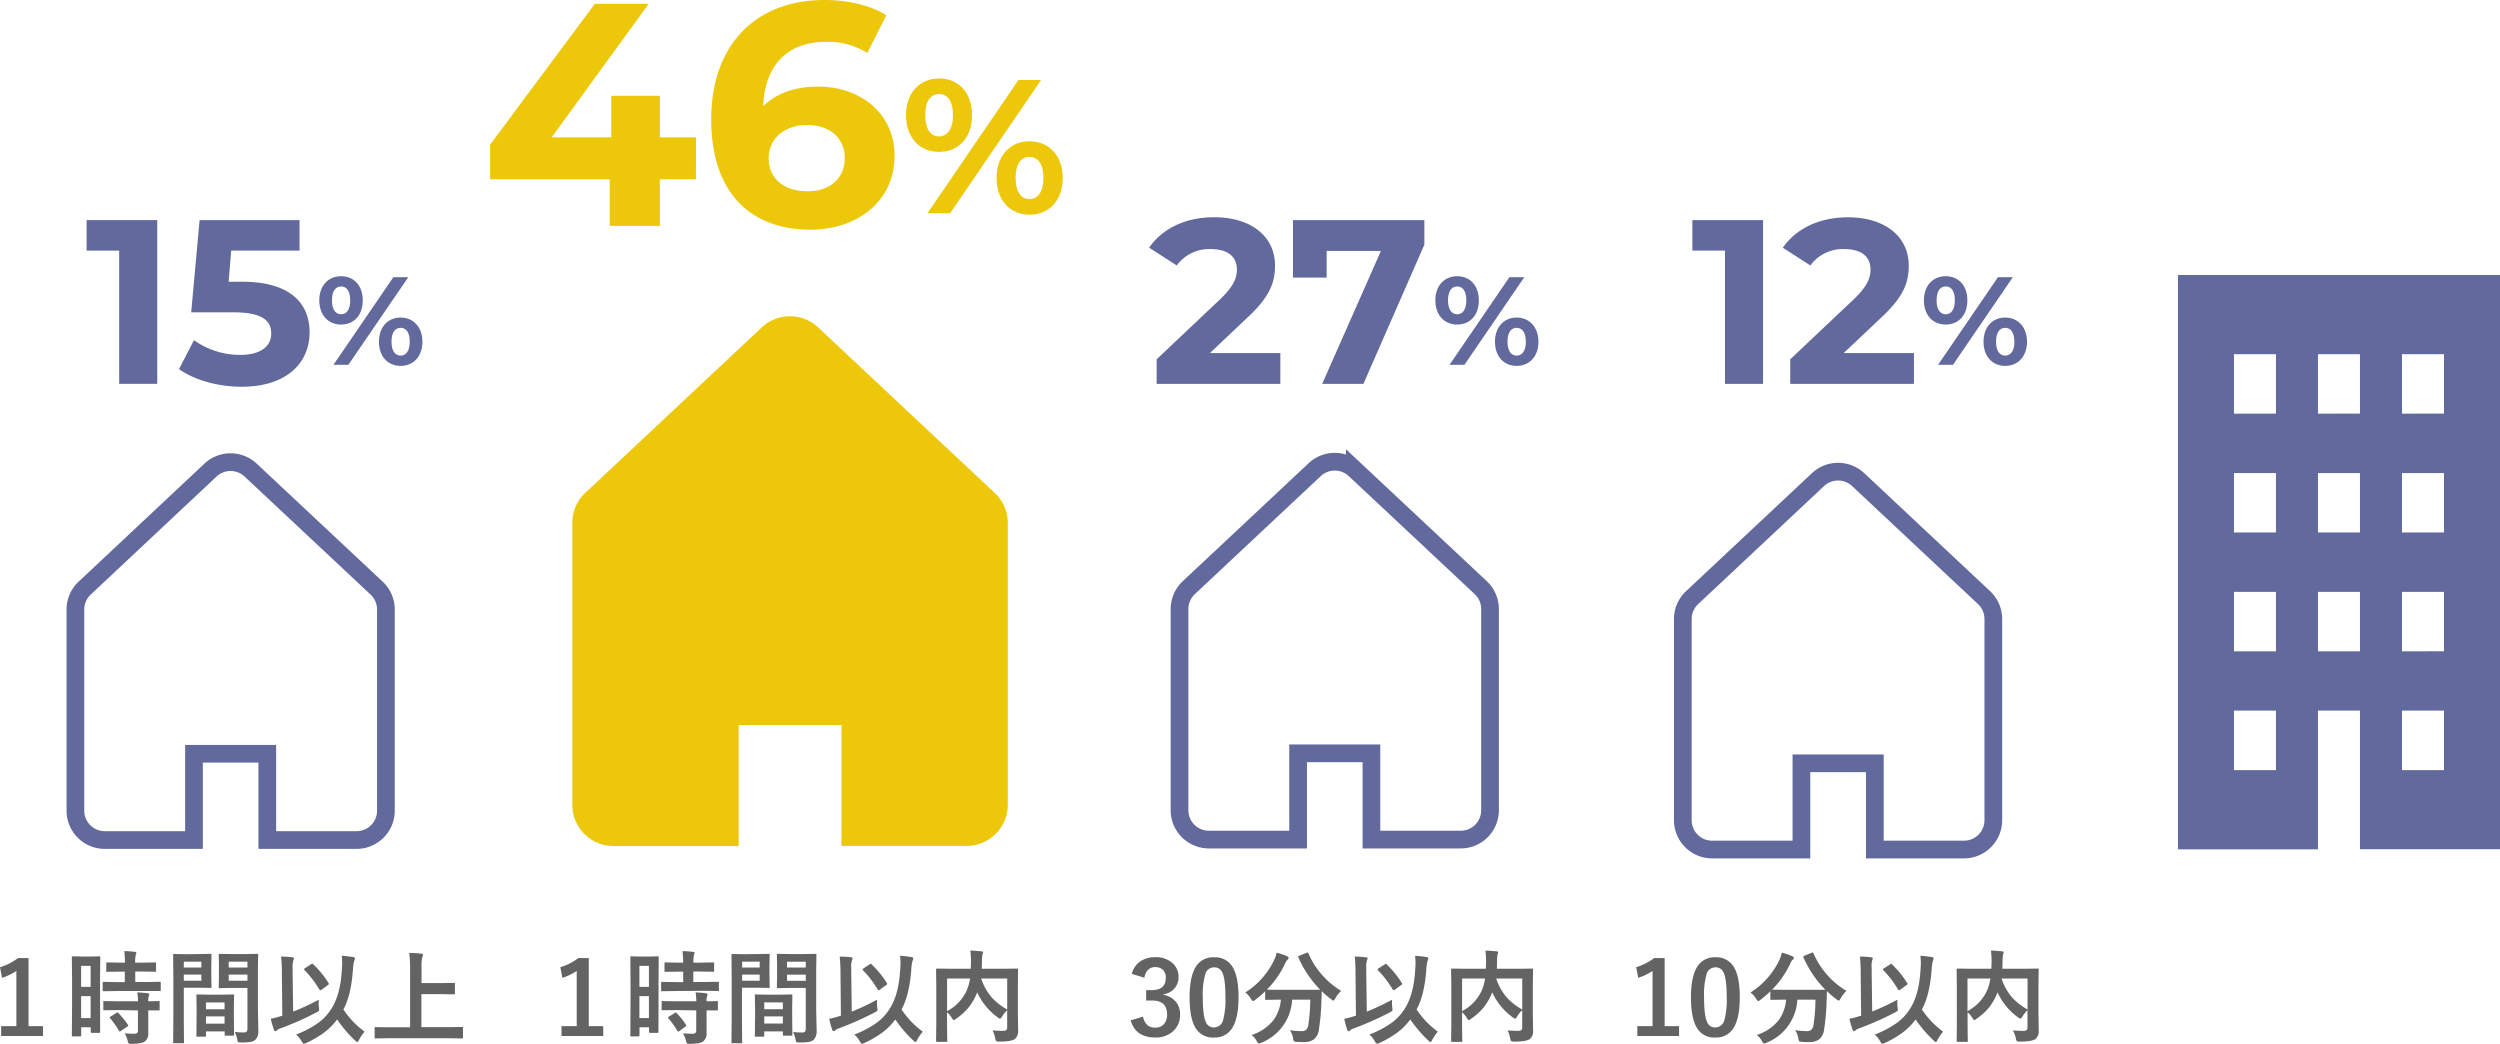 <svg xmlns="http://www.w3.org/2000/svg" viewBox="0 0 788.07 328.96"><defs><style>.cls-1{fill:#636363;}.cls-2{opacity:0.7;}.cls-3{fill:none;stroke:#1e2973;stroke-miterlimit:10;stroke-width:5.58px;}.cls-4{fill:#edc70a;}.cls-5{fill:#1e2973;}</style></defs><g id="レイヤー_2" data-name="レイヤー 2"><g id="通勤時間"><path class="cls-1" d="M9,302v21.47h4.55v3.11H.36v-3.11h4.8v-17.4a17.87,17.87,0,0,1-4.52,2.17L0,304.9A18,18,0,0,0,5.69,302Z"/><path class="cls-1" d="M31.57,325.23c0,.16,0,.27-.06.3s-.13.06-.29.06H28.91c-.21,0-.31-.12-.31-.36v-1.41h-3v2.53c0,.23-.1.35-.31.35H23c-.17,0-.27,0-.3-.07a.52.52,0,0,1-.05-.28l.07-9.86v-7l-.07-7.68c0-.17,0-.27.07-.3a.57.57,0,0,1,.29-.05l2.74.07h2.76l2.75-.07c.17,0,.27,0,.3.07a.52.52,0,0,1,.05.28l-.07,6.47v7.32Zm-3-20.77h-3v6.63h3Zm-3,16.46h3V314h-3Zm11.47-8.52-4.29.06c-.19,0-.3,0-.33-.08a.57.57,0,0,1-.05-.29v-2.22q0-.25.06-.3a.66.66,0,0,1,.32-.05l4.29.07h2.3v-3.3h-1.5l-4,.06c-.19,0-.3,0-.34-.06s0-.14,0-.3v-2.23c0-.18,0-.29.08-.33a.61.61,0,0,1,.31-.05l4,.07h1.5a31.87,31.87,0,0,0-.22-3.63q1.61,0,3.3.24c.34,0,.51.13.51.31a2.29,2.29,0,0,1-.2.67,9.83,9.83,0,0,0-.16,2.41h2.15l4.06-.07c.17,0,.28,0,.31.07a.61.61,0,0,1,.05.31V306c0,.18,0,.28-.07.32a.6.6,0,0,1-.29,0l-4.06-.06H42.64v3.3H46l4.29-.07a.28.28,0,0,1,.38.35v2.22a.5.5,0,0,1-.07.33.65.65,0,0,1-.31,0L46,312.4Zm.13,6-4.27.06a.55.55,0,0,1-.33-.06.63.63,0,0,1,0-.29v-2.25c0-.16,0-.26.06-.29a.64.64,0,0,1,.31,0l4.27.06h6.3c0-.89-.1-1.83-.22-2.81,1.33.07,2.4.17,3.22.28q.54.1.54.36a1.38,1.38,0,0,1-.15.55,4.66,4.66,0,0,0-.16,1.62l3.2-.06a.27.27,0,0,1,.38.34v2.25c0,.16,0,.26-.06.29s-.14.06-.32.06l-.42,0-2.78,0v3.17l0,3.93a3.09,3.09,0,0,1-1.12,2.72c-.69.47-2.08.71-4.16.71a1.76,1.76,0,0,1-.92-.14,2,2,0,0,1-.3-.83,7.65,7.65,0,0,0-.95-2.33q1.49.12,3.12.12c.71,0,1.07-.33,1.07-1v-6.35Zm.12.92A25.78,25.78,0,0,1,40.3,323a.63.63,0,0,1,.13.27c0,.09-.1.21-.29.34l-2,1.35a1.11,1.11,0,0,1-.37.19c-.09,0-.18-.08-.27-.22A27.57,27.57,0,0,0,34.74,321c-.11-.12-.16-.2-.16-.27s.11-.18.31-.31l1.8-1.12a.75.75,0,0,1,.36-.14A.48.48,0,0,1,37.36,319.34Z"/><path class="cls-1" d="M63.13,300.74l3.23-.06c.15,0,.24,0,.27.08a.64.64,0,0,1,.05.31l-.07,3v4l.07,3a.58.58,0,0,1-.07.35s-.11,0-.25,0l-3.23-.06H57.94v10.36l.06,6.83a.47.47,0,0,1-.06.3.55.55,0,0,1-.28,0H54.93a.52.52,0,0,1-.29,0,.46.46,0,0,1-.06-.29l.06-6.83V308l-.06-6.88c0-.19,0-.3.06-.34a.64.64,0,0,1,.3-.05l3.77.06Zm.34,2.41H57.94V305h5.53Zm0,6v-1.92H57.94v1.92Zm1.07,17.63H62.27c-.18,0-.28,0-.31-.06a.69.69,0,0,1-.05-.32l.06-5.79v-2.82l-.06-4c0-.17,0-.28.06-.31a.63.63,0,0,1,.3,0l3.42.06H70l3.44-.06q.25,0,.3.06a.57.57,0,0,1,.05.29l-.07,3.46v3.17l.07,5.66a.47.47,0,0,1-.06.3s-.13.06-.29.06H71.13c-.17,0-.27,0-.3-.07a.6.6,0,0,1,0-.29v-1H64.93v1.31c0,.18,0,.29-.07.32A.53.53,0,0,1,64.54,326.76ZM64.93,316v2.15h5.86V316Zm0,6.68h5.86V320.4H64.93ZM74,325.29a22.37,22.37,0,0,0,2.69.16,1.49,1.49,0,0,0,1.1-.3,1.58,1.58,0,0,0,.21-.95V311.43H72.75l-3.5.06c-.17,0-.28,0-.31-.07a.69.69,0,0,1,0-.32l.07-2.79v-4.43l-.07-2.81a.54.54,0,0,1,.07-.34.57.57,0,0,1,.29-.05l3.5.06h4.71l3.56-.06c.17,0,.27,0,.3.08a.68.68,0,0,1,0,.31l-.06,4.22v13.14l.13,6.38a3.86,3.86,0,0,1-.93,2.95,3.22,3.22,0,0,1-1.56.69,19.72,19.72,0,0,1-3,.17c-.51,0-.81-.05-.89-.14a2.06,2.06,0,0,1-.27-.86A9.63,9.63,0,0,0,74,325.29Zm4-22.14H72.1V305H78Zm-5.9,6H78v-1.92H72.1Z"/><path class="cls-1" d="M100.5,315.12a7.26,7.26,0,0,0-.06,1,10.54,10.54,0,0,0,.1,1.46,5.76,5.76,0,0,1,.07.7.54.54,0,0,1-.13.4,3.53,3.53,0,0,1-.68.43,96.35,96.35,0,0,1-11.62,5.15,2.46,2.46,0,0,0-.93.55.55.55,0,0,1-.45.25q-.3,0-.45-.45a32.55,32.55,0,0,1-1-3.46,28.05,28.05,0,0,0,3-.79l.64-.19-.14-13.77a39.76,39.76,0,0,0-.25-4.86c1.45,0,2.62.11,3.52.22.36,0,.54.17.54.39a2.7,2.7,0,0,1-.21.68,6.51,6.51,0,0,0-.21,2.21v1.3l.17,12.55A73.22,73.22,0,0,0,100.5,315.12Zm-7.2,11a30.11,30.11,0,0,0,7.33-3.91,16.33,16.33,0,0,0,4-4.5q2.67-4.31,3.12-11.87c.07-.83.11-1.59.11-2.29a16.42,16.42,0,0,0-.14-2.26,35,35,0,0,1,3.69.42q.48.09.48.45a2.49,2.49,0,0,1-.25.77,16.1,16.1,0,0,0-.39,2.91q-.6,7.94-3,12.36a26.91,26.91,0,0,0,6.68,7,14.44,14.44,0,0,0-1.78,2.63c-.23.45-.4.67-.51.67s-.32-.16-.68-.48a40,40,0,0,1-5.7-6.66,19.71,19.71,0,0,1-4.14,4.17,32.81,32.81,0,0,1-5.58,3.24,3.5,3.5,0,0,1-.78.25c-.15,0-.38-.25-.67-.74A7.6,7.6,0,0,0,93.3,326.09ZM98.77,304a29.47,29.47,0,0,1,4.8,5.89.5.5,0,0,1,.11.26c0,.11-.1.22-.3.35l-2,1.47a.7.7,0,0,1-.39.18c-.11,0-.24-.11-.37-.34A32.79,32.79,0,0,0,96,305.81a.49.49,0,0,1-.16-.27c0-.09.11-.21.32-.34l1.95-1.28a.92.92,0,0,1,.36-.16C98.55,303.76,98.64,303.82,98.77,304Z"/><path class="cls-1" d="M122.47,327.27l-4.06.07c-.18,0-.28,0-.31-.07a.52.52,0,0,1,0-.28v-2.92a.47.47,0,0,1,.06-.3.63.63,0,0,1,.3,0l4.06.06h6.75V305.74a38.78,38.78,0,0,0-.26-5.34c1.58,0,2.83.11,3.75.22.38,0,.58.18.58.42a3,3,0,0,1-.24.73,12.18,12.18,0,0,0-.22,3.07v5.06h6.27l3.94-.06a.51.51,0,0,1,.31.06.58.58,0,0,1,0,.28v2.92c0,.17,0,.27-.07.3a.5.5,0,0,1-.28.05l-3.94-.07h-6.27v10.41h8.74l4.06-.06a.47.47,0,0,1,.3.06.58.58,0,0,1,0,.28V327a.52.52,0,0,1-.05.29s-.13.06-.29.06l-4.06-.07Z"/><g class="cls-2"><path class="cls-3" d="M118.72,185.39,79,148.18a9.26,9.26,0,0,0-12.65,0L26.69,185.39a9.23,9.23,0,0,0-2.92,6.75v63.41A9.25,9.25,0,0,0,33,264.8H61.15V237.61H84.26V264.8H112.4a9.25,9.25,0,0,0,9.25-9.25V192.14A9.24,9.24,0,0,0,118.72,185.39Z"/></g><path class="cls-1" d="M185.6,302v21.47h4.55v3.11H177v-3.11h4.8v-17.4a17.7,17.7,0,0,1-4.52,2.17l-.64-3.36a17.88,17.88,0,0,0,5.69-2.88Z"/><path class="cls-1" d="M207.56,325.23a.56.56,0,0,1-.05.3.46.46,0,0,1-.29.06H204.9c-.21,0-.31-.12-.31-.36v-1.41h-3v2.53c0,.23-.11.35-.31.35H199a.44.44,0,0,1-.3-.07.55.55,0,0,1,0-.28l.06-9.86v-7l-.06-7.68q0-.25.06-.3a.59.59,0,0,1,.3-.05l2.73.07h2.77l2.75-.07c.16,0,.26,0,.29.07a.52.52,0,0,1,.05.28l-.06,6.47v7.32Zm-3-20.77h-3v6.63h3Zm-3,16.46h3V314h-3Zm11.47-8.52-4.3.06c-.19,0-.3,0-.33-.08a.6.6,0,0,1,0-.29v-2.22q0-.25.06-.3a.61.61,0,0,1,.31-.05l4.3.07h2.29v-3.3h-1.5l-4,.06a.28.28,0,0,1-.39-.36v-2.23c0-.18,0-.29.08-.33a.64.64,0,0,1,.31-.05l4,.07h1.5a35,35,0,0,0-.21-3.63c1.07,0,2.17.11,3.29.24.35,0,.52.13.52.31a2.45,2.45,0,0,1-.21.67,10.09,10.09,0,0,0-.15,2.41h2.14l4.06-.07c.18,0,.28,0,.31.07s0,.14,0,.31V306c0,.18,0,.28-.06.32a.63.63,0,0,1-.3,0l-4.06-.06h-2.14v3.3H222l4.3-.07a.51.51,0,0,1,.32.07s0,.13,0,.28v2.22a.59.59,0,0,1-.06.33.68.68,0,0,1-.31,0l-4.3-.06Zm.12,6-4.26.06q-.28,0-.33-.06a.59.59,0,0,1,0-.29v-2.25c0-.16,0-.26.06-.29a.66.66,0,0,1,.32,0l4.26.06h6.3a25.8,25.8,0,0,0-.22-2.81c1.33.07,2.41.17,3.22.28.36.07.55.19.55.36a1.42,1.42,0,0,1-.16.55,4.66,4.66,0,0,0-.16,1.62l3.21-.06a.53.53,0,0,1,.32.06.46.46,0,0,1,.05.28v2.25a.52.52,0,0,1-.05.29.53.53,0,0,1-.32.06l-.43,0-2.78,0v3.17l0,3.93a3.09,3.09,0,0,1-1.12,2.72c-.69.47-2.07.71-4.16.71a1.76,1.76,0,0,1-.92-.14,2.31,2.31,0,0,1-.3-.83,7.18,7.18,0,0,0-.95-2.33c1,.08,2,.12,3.13.12.7,0,1.06-.33,1.06-1v-6.35Zm.13.92a25.06,25.06,0,0,1,2.93,3.68.53.53,0,0,1,.13.27c0,.09-.09.21-.28.34L214.19,325a1.12,1.12,0,0,1-.38.19c-.08,0-.17-.08-.27-.22a27.57,27.57,0,0,0-2.81-3.94c-.1-.12-.15-.2-.15-.27s.1-.18.31-.31l1.8-1.12a.69.69,0,0,1,.35-.14A.5.5,0,0,1,213.36,319.34Z"/><path class="cls-1" d="M239.12,300.74l3.24-.06c.14,0,.23,0,.26.08a.64.64,0,0,1,0,.31l-.06,3v4l.06,3a.61.61,0,0,1-.06.35.44.44,0,0,1-.25,0l-3.24-.06h-5.18v10.36l.06,6.83a.47.47,0,0,1-.06.3.63.63,0,0,1-.29,0h-2.73a.54.54,0,0,1-.29,0s0-.14,0-.29l.06-6.83V308l-.06-6.88c0-.19,0-.3.06-.34a.59.59,0,0,1,.3-.05l3.76.06Zm.35,2.41h-5.53V305h5.53Zm0,6v-1.92h-5.53v1.92Zm1.06,17.63h-2.27c-.17,0-.28,0-.31-.06a.69.69,0,0,1,0-.32l.07-5.79v-2.82l-.07-4c0-.17,0-.28.07-.31a.6.6,0,0,1,.29,0l3.43.06H246l3.44-.06c.16,0,.26,0,.29.06a.57.57,0,0,1,.05.29l-.06,3.46v3.17l.06,5.66a.47.47,0,0,1-.06.3s-.13.06-.28.06h-2.32c-.16,0-.26,0-.29-.07s-.05-.14-.05-.29v-1h-5.86v1.31c0,.18,0,.29-.06.32A.57.57,0,0,1,240.53,326.76Zm.39-10.81v2.15h5.86V316Zm0,6.68h5.86V320.4h-5.86Zm9.08,2.66a22.25,22.25,0,0,0,2.69.16,1.46,1.46,0,0,0,1.09-.3,1.57,1.57,0,0,0,.22-.95V311.43h-5.25l-3.5.06c-.18,0-.28,0-.31-.07a.57.57,0,0,1-.05-.32l.06-2.79v-4.43l-.06-2.81c0-.19,0-.3.06-.34a.59.59,0,0,1,.3-.05l3.5.06h4.7l3.56-.06c.17,0,.27,0,.3.08a.64.64,0,0,1,.05.31l-.07,4.22v13.14l.13,6.38a3.9,3.9,0,0,1-.92,2.95,3.31,3.31,0,0,1-1.56.69,20,20,0,0,1-3,.17c-.51,0-.81-.05-.89-.14a2.23,2.23,0,0,1-.27-.86A10.11,10.11,0,0,0,250,325.29Zm4-22.14h-5.91V305H254Zm-5.91,6H254v-1.92h-5.91Z"/><path class="cls-1" d="M276.5,315.12a7.26,7.26,0,0,0-.06,1,12.3,12.3,0,0,0,.09,1.46,6.59,6.59,0,0,1,.08.7.54.54,0,0,1-.14.4,3.21,3.21,0,0,1-.68.43,96.35,96.35,0,0,1-11.62,5.15,2.32,2.32,0,0,0-.92.55.59.59,0,0,1-.46.25c-.19,0-.35-.15-.45-.45a30.7,30.7,0,0,1-.95-3.46,28.66,28.66,0,0,0,3.05-.79l.64-.19-.14-13.77a44.48,44.48,0,0,0-.25-4.86c1.44,0,2.61.11,3.51.22.36,0,.55.17.55.39a2.92,2.92,0,0,1-.22.68,6.62,6.62,0,0,0-.2,2.21v1.3l.17,12.55A75,75,0,0,0,276.5,315.12Zm-7.21,11a30.11,30.11,0,0,0,7.33-3.91,16,16,0,0,0,4-4.5q2.67-4.31,3.13-11.87c.07-.83.11-1.59.11-2.29a18.16,18.16,0,0,0-.14-2.26,35.11,35.11,0,0,1,3.68.42c.32.06.49.21.49.45a2.82,2.82,0,0,1-.25.77,14.33,14.33,0,0,0-.39,2.91q-.62,7.94-3.05,12.36a26.79,26.79,0,0,0,6.69,7,14,14,0,0,0-1.78,2.63c-.23.45-.41.67-.52.67s-.32-.16-.67-.48a39.53,39.53,0,0,1-5.7-6.66,19.76,19.76,0,0,1-4.15,4.17,32.68,32.68,0,0,1-5.57,3.24,3.67,3.67,0,0,1-.78.25c-.16,0-.39-.25-.68-.74A7.43,7.43,0,0,0,269.29,326.09ZM274.76,304a29.47,29.47,0,0,1,4.8,5.89.5.5,0,0,1,.11.26c0,.11-.1.22-.3.35l-2,1.47a.73.73,0,0,1-.39.18c-.12,0-.25-.11-.38-.34a32.34,32.34,0,0,0-4.55-5.95.46.46,0,0,1-.15-.27c0-.09.1-.21.31-.34l1.95-1.28a.92.92,0,0,1,.36-.16C274.54,303.76,274.64,303.82,274.76,304Z"/><path class="cls-1" d="M312.86,324.82c1.27.09,2.26.13,3,.13l.39,0a1.5,1.5,0,0,0,1-.28,1.09,1.09,0,0,0,.24-.8v-5.43a8.91,8.91,0,0,0-1.6,2c-.29.45-.5.67-.64.67a1.8,1.8,0,0,1-.72-.39,19.86,19.86,0,0,1-6.48-7.89l-.11.25a18.65,18.65,0,0,1-2.64,4.53,18.87,18.87,0,0,1-3.92,3.53c-.34.29-.57.43-.7.43s-.33-.22-.61-.64a8.38,8.38,0,0,0-1.54-1.86v4.45l.07,4.64a.35.35,0,0,1-.08.27.63.63,0,0,1-.3,0h-2.79c-.23,0-.35-.1-.35-.31l.06-5V310.73l-.06-5.05c0-.18,0-.28.06-.31a.59.59,0,0,1,.3-.05l4.31.06H306c.05-1,.08-1.74.08-2.29a24.18,24.18,0,0,0-.21-3.44c.85,0,2,.11,3.52.23.32,0,.48.16.48.38a2.55,2.55,0,0,1-.18.67,13.33,13.33,0,0,0-.16,2.34c0,.47,0,1.18-.06,2.11h6.81l4.3-.06c.16,0,.26,0,.29.06a.51.51,0,0,1,.05.3l-.06,5.25v8.34l.08,5.07v.51a3.18,3.18,0,0,1-1,2.66c-.72.55-2.38.83-5,.83a1.51,1.51,0,0,1-.91-.17,1.8,1.8,0,0,1-.31-.86A7.83,7.83,0,0,0,312.86,324.82Zm-8.07-12.72a16.21,16.21,0,0,0,1-3.64h-7.24v10.27A13.85,13.85,0,0,0,304.79,312.1Zm12.71,6.13v-9.77h-8.21a17.59,17.59,0,0,0,3.52,6.17A20.23,20.23,0,0,0,317.5,318.23Z"/><path class="cls-4" d="M313.53,155.35l-55.65-52.16a13,13,0,0,0-17.73,0l-55.64,52.16a13,13,0,0,0-4.1,9.46V253.7a13,13,0,0,0,13,13h39.44V228.55h32.4v38.11h39.44a13,13,0,0,0,13-13V164.81A13,13,0,0,0,313.53,155.35Z"/><path class="cls-1" d="M356.78,307a6.67,6.67,0,0,1,2.9-4.09,8.27,8.27,0,0,1,4.49-1.18,7.74,7.74,0,0,1,5.58,2,5.58,5.58,0,0,1,1.75,4.18,5.39,5.39,0,0,1-1.4,3.82,5.66,5.66,0,0,1-3.28,1.68v.21a6.5,6.5,0,0,1,4,2.35,6.13,6.13,0,0,1,1.17,3.81,6.77,6.77,0,0,1-2.44,5.5,8.06,8.06,0,0,1-5.37,1.77q-6.21,0-7.77-5.41l3.92-1.16a4.62,4.62,0,0,0,1.46,2.75,3.65,3.65,0,0,0,2.36.71,3.46,3.46,0,0,0,2.86-1.24,4.45,4.45,0,0,0,.89-2.89q0-4.43-4.74-4.42h-1.86v-3.27H363q4.49,0,4.48-3.84a3.32,3.32,0,0,0-1-2.66,3.41,3.41,0,0,0-2.33-.76,3.07,3.07,0,0,0-2.32.94,4.21,4.21,0,0,0-1.07,2.42Z"/><path class="cls-1" d="M382.75,301.77a6.33,6.33,0,0,1,5.93,3.3c1.16,2.05,1.74,5.14,1.74,9.25q0,7.06-2.27,10.16a6.38,6.38,0,0,1-5.48,2.58,6.3,6.3,0,0,1-6-3.36c-1.12-2.07-1.68-5.17-1.68-9.32q0-7,2.28-10.09A6.36,6.36,0,0,1,382.75,301.77Zm0,3.16a2.9,2.9,0,0,0-2.85,2.3,23.87,23.87,0,0,0-.75,7.11q0,5.67.94,7.76a2.65,2.65,0,0,0,2.58,1.78,3,3,0,0,0,2.9-2.39,25,25,0,0,0,.72-7.15q0-5.64-.94-7.67A2.67,2.67,0,0,0,382.75,304.93Z"/><path class="cls-1" d="M422.77,312.34a9.38,9.38,0,0,0-1.84,2.39c-.29.47-.49.7-.61.7s-.33-.14-.68-.42a26.09,26.09,0,0,1-3-2.58c0,.08,0,1.14-.1,3.17a70.62,70.62,0,0,1-.79,9,4.74,4.74,0,0,1-1.52,3,5.13,5.13,0,0,1-3.25.89q-1.41,0-2.19-.06c-.51,0-.81-.1-.9-.22a2.88,2.88,0,0,1-.27-.9,6.78,6.78,0,0,0-1-2.57,25.87,25.87,0,0,0,3.66.3,2,2,0,0,0,1.53-.5,3,3,0,0,0,.61-1.48,55.45,55.45,0,0,0,.61-7.94h-5.71a15.5,15.5,0,0,1-9.71,13.58,2.61,2.61,0,0,1-.79.25c-.14,0-.37-.26-.67-.77a5.57,5.57,0,0,0-1.62-1.92,14.57,14.57,0,0,0,6.87-4.63,12.74,12.74,0,0,0,2.38-6.51h-.39l-4.22.06a.49.49,0,0,1-.31-.06.46.46,0,0,1-.05-.28v-2.35a32.93,32.93,0,0,1-3.09,2.66,2.25,2.25,0,0,1-.71.42c-.13,0-.36-.23-.67-.7a6.48,6.48,0,0,0-1.8-2,24.46,24.46,0,0,0,9.25-10.56,10,10,0,0,0,.64-2,20.14,20.14,0,0,1,3.32,1.13q.45.19.45.54a.74.74,0,0,1-.25.49,2.54,2.54,0,0,0-.73,1,29.67,29.67,0,0,1-5.86,8.49c.6,0,1.94.06,4,.06H412c2.34,0,3.73,0,4.15-.06a33.6,33.6,0,0,1-6.87-10.14.93.93,0,0,1-.06-.25c0-.1.11-.2.35-.3l2.27-.91a1.19,1.19,0,0,1,.36-.11c.09,0,.18.1.25.28a25.24,25.24,0,0,0,4.69,7.21A24.59,24.59,0,0,0,422.77,312.34Z"/><path class="cls-1" d="M438.85,315.12a7.26,7.26,0,0,0-.06,1,12.3,12.3,0,0,0,.09,1.46,6.59,6.59,0,0,1,.08.7.58.58,0,0,1-.13.4,3.91,3.91,0,0,1-.68.43,96.52,96.52,0,0,1-11.63,5.15,2.32,2.32,0,0,0-.92.55.58.58,0,0,1-.45.25c-.2,0-.35-.15-.46-.45a30.7,30.7,0,0,1-.95-3.46,28.66,28.66,0,0,0,3.05-.79l.64-.19-.14-13.77a42,42,0,0,0-.25-4.86c1.44,0,2.62.11,3.51.22.37,0,.55.17.55.39a2.47,2.47,0,0,1-.22.68,6.62,6.62,0,0,0-.2,2.21v1.3l.17,12.55A74.1,74.1,0,0,0,438.85,315.12Zm-7.2,11a30.21,30.21,0,0,0,7.32-3.91,16,16,0,0,0,4-4.5q2.67-4.31,3.13-11.87c.07-.83.11-1.59.11-2.29a18.16,18.16,0,0,0-.14-2.26,35.11,35.11,0,0,1,3.68.42c.33.06.49.21.49.45a2.82,2.82,0,0,1-.25.77,14.33,14.33,0,0,0-.39,2.91q-.61,7.94-3.05,12.36a26.79,26.79,0,0,0,6.69,7,14,14,0,0,0-1.78,2.63c-.23.45-.4.67-.52.67s-.32-.16-.67-.48a40,40,0,0,1-5.7-6.66,20,20,0,0,1-4.14,4.17,32.81,32.81,0,0,1-5.58,3.24,3.67,3.67,0,0,1-.78.25c-.16,0-.38-.25-.68-.74A7.57,7.57,0,0,0,431.65,326.09ZM437.11,304a29.13,29.13,0,0,1,4.8,5.89.5.5,0,0,1,.11.26c0,.11-.1.22-.3.35l-2,1.47a.73.73,0,0,1-.39.18c-.12,0-.24-.11-.38-.34a31.91,31.91,0,0,0-4.55-5.95.46.46,0,0,1-.15-.27c0-.09.1-.21.31-.34l2-1.28a.92.92,0,0,1,.36-.16C436.9,303.76,437,303.82,437.11,304Z"/><path class="cls-1" d="M475.21,324.82c1.27.09,2.26.13,3,.13l.39,0a1.5,1.5,0,0,0,1-.28,1.09,1.09,0,0,0,.24-.8v-5.43a8.6,8.6,0,0,0-1.59,2c-.3.45-.51.67-.65.67a1.72,1.72,0,0,1-.71-.39,19.89,19.89,0,0,1-6.49-7.89l-.11.25a18.65,18.65,0,0,1-2.64,4.53,18.87,18.87,0,0,1-3.92,3.53,1.47,1.47,0,0,1-.7.43c-.13,0-.33-.22-.61-.64a8.64,8.64,0,0,0-1.53-1.86v4.45l.06,4.64a.35.35,0,0,1-.08.27.63.63,0,0,1-.3,0h-2.79c-.23,0-.35-.1-.35-.31l.07-5V310.73l-.07-5.05c0-.18,0-.28.07-.31a.57.57,0,0,1,.29-.05l4.31.06h6.27c.05-1,.08-1.74.08-2.29a25.92,25.92,0,0,0-.2-3.44c.84,0,2,.11,3.51.23.32,0,.49.16.49.38a2.73,2.73,0,0,1-.19.67,13.33,13.33,0,0,0-.16,2.34c0,.47,0,1.18-.06,2.11h6.81l4.3-.06a.47.47,0,0,1,.3.06.65.65,0,0,1,0,.3l-.06,5.25v8.34l.08,5.07v.51a3.18,3.18,0,0,1-1,2.66c-.72.55-2.38.83-5,.83a1.54,1.54,0,0,1-.91-.17,1.91,1.91,0,0,1-.31-.86A7.83,7.83,0,0,0,475.21,324.82Zm-8.06-12.72a16.8,16.8,0,0,0,1-3.64H460.9v10.27A13.89,13.89,0,0,0,467.15,312.1Zm12.7,6.13v-9.77h-8.2a17.43,17.43,0,0,0,3.51,6.17A20.23,20.23,0,0,0,479.85,318.23Z"/><g class="cls-2"><path class="cls-3" d="M466.78,185.25l-39.7-37.2a9.24,9.24,0,0,0-12.65,0l-39.69,37.2a9.27,9.27,0,0,0-2.92,6.75v63.41a9.25,9.25,0,0,0,9.25,9.25H409.2V237.47h23.11v27.19h28.14a9.25,9.25,0,0,0,9.25-9.25V192A9.27,9.27,0,0,0,466.78,185.25Z"/></g><path class="cls-1" d="M524.74,302v21.47h4.55v3.11H516.13v-3.11h4.8v-17.4a17.8,17.8,0,0,1-4.51,2.17l-.65-3.36a17.88,17.88,0,0,0,5.69-2.88Z"/><path class="cls-1" d="M540.76,301.77a6.34,6.34,0,0,1,5.94,3.3c1.15,2.05,1.73,5.14,1.73,9.25q0,7.06-2.26,10.16a6.4,6.4,0,0,1-5.49,2.58,6.28,6.28,0,0,1-5.95-3.36c-1.13-2.07-1.69-5.17-1.69-9.32q0-7,2.28-10.09A6.36,6.36,0,0,1,540.76,301.77Zm0,3.16a2.89,2.89,0,0,0-2.84,2.3,23.87,23.87,0,0,0-.75,7.11q0,5.67.93,7.76a2.65,2.65,0,0,0,2.58,1.78,3,3,0,0,0,2.91-2.39,25,25,0,0,0,.72-7.15c0-3.76-.32-6.32-.94-7.67A2.68,2.68,0,0,0,540.76,304.93Z"/><path class="cls-1" d="M582.06,312.34a9.61,9.61,0,0,0-1.84,2.39c-.28.47-.49.7-.61.7a1.71,1.71,0,0,1-.67-.42,26.21,26.21,0,0,1-3.05-2.58c0,.08,0,1.14-.09,3.17a70.54,70.54,0,0,1-.8,9,4.69,4.69,0,0,1-1.52,3,5.13,5.13,0,0,1-3.25.89c-.93,0-1.66,0-2.18-.06s-.82-.1-.91-.22a3,3,0,0,1-.26-.9,6.94,6.94,0,0,0-1-2.57,25.62,25.62,0,0,0,3.65.3,2,2,0,0,0,1.53-.5,2.92,2.92,0,0,0,.61-1.48,54,54,0,0,0,.61-7.94h-5.7a15.53,15.53,0,0,1-9.72,13.58,2.66,2.66,0,0,1-.78.25c-.15,0-.37-.26-.67-.77a5.6,5.6,0,0,0-1.63-1.92,14.55,14.55,0,0,0,6.88-4.63,12.73,12.73,0,0,0,2.37-6.51h-.39l-4.22.06a.51.51,0,0,1-.31-.06.55.55,0,0,1-.05-.28v-2.35a31.7,31.7,0,0,1-3.09,2.66,2.39,2.39,0,0,1-.7.42c-.14,0-.36-.23-.68-.7a6.59,6.59,0,0,0-1.79-2,24.52,24.52,0,0,0,9.25-10.56,10.71,10.71,0,0,0,.64-2,20,20,0,0,1,3.31,1.13q.45.19.45.54a.74.74,0,0,1-.25.49,2.64,2.64,0,0,0-.73,1,29.28,29.28,0,0,1-5.86,8.49c.6,0,1.95.06,4,.06h8.61c2.34,0,3.73,0,4.16-.06a33.63,33.63,0,0,1-6.88-10.14.93.93,0,0,1-.06-.25q0-.15.36-.3l2.26-.91a1.19,1.19,0,0,1,.36-.11c.1,0,.18.1.25.28a25.46,25.46,0,0,0,4.69,7.21A24.59,24.59,0,0,0,582.06,312.34Z"/><path class="cls-1" d="M598.14,315.12a7.26,7.26,0,0,0-.06,1,12.3,12.3,0,0,0,.09,1.46,4.64,4.64,0,0,1,.08.7.54.54,0,0,1-.13.4,3.91,3.91,0,0,1-.68.43,96.52,96.52,0,0,1-11.63,5.15,2.48,2.48,0,0,0-.92.55.57.57,0,0,1-.45.25q-.3,0-.45-.45a30.29,30.29,0,0,1-1-3.46,28.05,28.05,0,0,0,3.05-.79l.64-.19-.14-13.77a42,42,0,0,0-.25-4.86c1.45,0,2.62.11,3.52.22.36,0,.54.17.54.39a2.47,2.47,0,0,1-.22.68A6.92,6.92,0,0,0,590,305v1.3l.17,12.55A73.22,73.22,0,0,0,598.14,315.12Zm-7.2,11a30.3,30.3,0,0,0,7.33-3.91,16.33,16.33,0,0,0,4-4.5q2.67-4.31,3.12-11.87c.07-.83.11-1.59.11-2.29a18.16,18.16,0,0,0-.14-2.26,35.64,35.64,0,0,1,3.69.42q.48.09.48.45a2.49,2.49,0,0,1-.25.77,16.1,16.1,0,0,0-.39,2.91q-.61,7.94-3.05,12.36a26.79,26.79,0,0,0,6.69,7,14,14,0,0,0-1.78,2.63c-.23.45-.4.67-.52.67s-.31-.16-.67-.48a40,40,0,0,1-5.7-6.66,20,20,0,0,1-4.14,4.17,32.81,32.81,0,0,1-5.58,3.24,3.67,3.67,0,0,1-.78.25c-.16,0-.38-.25-.67-.74A7.6,7.6,0,0,0,590.94,326.09ZM596.41,304a29.09,29.09,0,0,1,4.79,5.89.43.43,0,0,1,.11.26c0,.11-.1.22-.29.35l-2,1.47a.73.73,0,0,1-.39.18c-.12,0-.24-.11-.38-.34a32.31,32.31,0,0,0-4.54-5.95.44.44,0,0,1-.16-.27c0-.09.1-.21.31-.34l2-1.28a.82.82,0,0,1,.36-.16C596.19,303.76,596.28,303.82,596.41,304Z"/><path class="cls-1" d="M634.5,324.82c1.27.09,2.26.13,3,.13l.39,0a1.55,1.55,0,0,0,1-.28,1.14,1.14,0,0,0,.23-.8v-5.43a9.15,9.15,0,0,0-1.59,2c-.29.45-.51.67-.64.67a1.68,1.68,0,0,1-.72-.39,20,20,0,0,1-6.49-7.89l-.1.25A19,19,0,0,1,627,317.6a18.62,18.62,0,0,1-3.92,3.53,1.47,1.47,0,0,1-.7.43c-.13,0-.33-.22-.61-.64a8.64,8.64,0,0,0-1.53-1.86v4.45l.06,4.64c0,.14,0,.23-.08.27a.6.6,0,0,1-.29,0h-2.8c-.23,0-.34-.1-.34-.31l.06-5V310.73l-.06-5.05c0-.18,0-.28.06-.31a.59.59,0,0,1,.3-.05l4.31.06h6.26c.06-1,.08-1.74.08-2.29a25.92,25.92,0,0,0-.2-3.44c.84,0,2,.11,3.51.23.33,0,.49.16.49.38a2.32,2.32,0,0,1-.19.67,15.92,15.92,0,0,0-.16,2.34c0,.47,0,1.18-.06,2.11H638l4.3-.06q.25,0,.3.06a.61.61,0,0,1,.05.3l-.07,5.25v8.34l.08,5.07v.51a3.15,3.15,0,0,1-1,2.66c-.72.55-2.38.83-5,.83a1.54,1.54,0,0,1-.91-.17,2,2,0,0,1-.31-.86A7.6,7.6,0,0,0,634.5,324.82Zm-8.06-12.72a16.8,16.8,0,0,0,1-3.64h-7.23v10.27A13.89,13.89,0,0,0,626.44,312.1Zm12.7,6.13v-9.77h-8.2a17.58,17.58,0,0,0,3.51,6.17A20.23,20.23,0,0,0,639.14,318.23Z"/><g class="cls-2"><path class="cls-3" d="M625.43,188.39l-39.69-37.21a9.26,9.26,0,0,0-12.65,0L533.4,188.39a9.24,9.24,0,0,0-2.93,6.75v63.41a9.25,9.25,0,0,0,9.25,9.25h28.14V240.61H591V267.8H619.1a9.25,9.25,0,0,0,9.25-9.25V195.14A9.27,9.27,0,0,0,625.43,188.39Z"/></g><g class="cls-2"><path class="cls-5" d="M686.55,86.68V267.74h44.14V224h13.24v43.7h44.14V86.68Zm30.9,156.09H704.21V224h13.24Zm0-37.46H704.21V186.58h13.24Zm0-37.46H704.21V149.12h13.24Zm0-37.46H704.21V111.66h13.24Zm26.48,74.92H730.69V186.58h13.24Zm0-37.46H730.69V149.12h13.24Zm0-37.46H730.69V111.66h13.24Zm26.49,112.38H757.18V224h13.24Zm0-37.46H757.18V186.58h13.24Zm0-37.46H757.18V149.12h13.24Zm0-37.46H757.18V111.66h13.24Z"/></g><path class="cls-4" d="M219.38,56.5H208V71.2h-15.8V56.5h-37.7V45.6l33-44.4h17l-30.6,42.1h18.8V30.2H208V43.3h11.4Z"/><path class="cls-4" d="M282,49.1c0,14.3-11.7,23.3-26.5,23.3-19.3,0-31.3-12.1-31.3-34.7,0-24.2,14.6-37.7,35.7-37.7,7.4,0,14.6,1.7,19.5,4.8l-6,11.9a23.05,23.05,0,0,0-13.1-3.5c-11.7,0-19.2,6.9-19.7,20.3,4.1-4.1,10-6.2,17.3-6.2C271.38,27.3,282,35.9,282,49.1Zm-15.7.8c0-6.4-4.7-10.5-11.9-10.5s-12.1,4.4-12.1,10.5,4.5,10.4,12.3,10.4C261.48,60.3,266.28,56.3,266.28,49.9Z"/><path class="cls-4" d="M285.6,36.31c0-7.08,4.31-11.58,10.43-11.58s10.38,4.44,10.38,11.58S302.15,47.88,296,47.88,285.6,43.38,285.6,36.31Zm14.81,0c0-4.5-1.74-6.66-4.38-6.66s-4.38,2.22-4.38,6.66S293.45,43,296,43,300.41,40.8,300.41,36.31Zm20.64-11.1h7.14l-28.68,42h-7.14Zm-6.9,30.89c0-7.08,4.32-11.57,10.38-11.57S335,49,335,56.1s-4.32,11.58-10.44,11.58S314.15,63.18,314.15,56.1Zm14.76,0c0-4.43-1.74-6.65-4.38-6.65s-4.38,2.15-4.38,6.65,1.8,6.66,4.38,6.66S328.91,60.54,328.91,56.1Z"/><g class="cls-2"><path class="cls-5" d="M49.57,69.39V121h-12V79H27.3V69.39Z"/><path class="cls-5" d="M97.59,104.79c0,9.15-6.71,17.12-21.46,17.12-7.16,0-14.68-2-19.7-5.54l4.72-9.14a24.86,24.86,0,0,0,14.68,4.64c6,0,9.67-2.5,9.67-6.71,0-4-2.66-6.71-12-6.71H60.27l2.65-29.06h31.5V79H72.88l-.81,9.81h4.2C91.54,88.79,97.59,95.65,97.59,104.79Z"/><path class="cls-5" d="M100.65,94.69c0-4.66,2.84-7.62,6.87-7.62s6.83,2.92,6.83,7.62-2.8,7.62-6.83,7.62S100.65,99.35,100.65,94.69Zm9.75,0c0-3-1.14-4.39-2.88-4.39s-2.88,1.47-2.88,4.39,1.18,4.38,2.88,4.38S110.4,97.65,110.4,94.69ZM124,87.38h4.7L109.81,115h-4.7Zm-4.54,20.34c0-4.66,2.84-7.62,6.83-7.62s6.87,3,6.87,7.62-2.84,7.62-6.87,7.62S119.45,112.38,119.45,107.72Zm9.71,0c0-2.92-1.14-4.38-2.88-4.38s-2.88,1.42-2.88,4.38,1.18,4.38,2.88,4.38S129.16,110.64,129.16,107.72Z"/></g><g class="cls-2"><path class="cls-5" d="M403.6,111.29V121h-39v-7.74l19.91-18.81c4.58-4.35,5.39-7,5.39-9.52,0-4-2.8-6.41-8.26-6.41a12.62,12.62,0,0,0-10.7,5.16l-8.7-5.61c4-5.82,11.21-9.59,20.5-9.59,11.51,0,19.18,5.9,19.18,15.27,0,5-1.4,9.59-8.63,16.3L381.4,111.29Z"/><path class="cls-5" d="M449,69.39v7.74L429.79,121h-13l18.52-41.9H418.2v8.41H407.58V69.39Z"/><path class="cls-5" d="M452.46,94.69c0-4.66,2.85-7.62,6.88-7.62s6.83,2.92,6.83,7.62-2.81,7.62-6.83,7.62S452.46,99.35,452.46,94.69Zm9.76,0c0-3-1.15-4.39-2.88-4.39s-2.89,1.47-2.89,4.39,1.19,4.38,2.89,4.38S462.22,97.65,462.22,94.69Zm13.58-7.31h4.7L461.63,115h-4.7Zm-4.54,20.34c0-4.66,2.85-7.62,6.83-7.62s6.87,3,6.87,7.62-2.84,7.62-6.87,7.62S471.26,112.38,471.26,107.72Zm9.72,0c0-2.92-1.15-4.38-2.89-4.38s-2.88,1.42-2.88,4.38,1.19,4.38,2.88,4.38S481,110.64,481,107.72Z"/></g><g class="cls-2"><path class="cls-5" d="M555.76,69.39V121h-12V79H533.48V69.39Z"/><path class="cls-5" d="M603.33,111.29V121h-39v-7.74l19.92-18.81c4.57-4.35,5.38-7,5.38-9.52,0-4-2.8-6.41-8.26-6.41a12.61,12.61,0,0,0-10.69,5.16L562,78.09c4-5.82,11.22-9.59,20.51-9.59,11.51,0,19.18,5.9,19.18,15.27,0,5-1.4,9.59-8.63,16.3l-11.88,11.22Z"/><path class="cls-5" d="M606.47,94.69c0-4.66,2.84-7.62,6.87-7.62s6.83,2.92,6.83,7.62-2.8,7.62-6.83,7.62S606.47,99.35,606.47,94.69Zm9.75,0c0-3-1.14-4.39-2.88-4.39s-2.88,1.47-2.88,4.39,1.18,4.38,2.88,4.38S616.22,97.65,616.22,94.69Zm13.59-7.31h4.69L615.63,115h-4.7Zm-4.55,20.34c0-4.66,2.85-7.62,6.84-7.62s6.87,3,6.87,7.62-2.85,7.62-6.87,7.62S625.26,112.38,625.26,107.72Zm9.72,0c0-2.92-1.15-4.38-2.88-4.38s-2.89,1.42-2.89,4.38,1.19,4.38,2.89,4.38S635,110.64,635,107.72Z"/></g></g></g></svg>